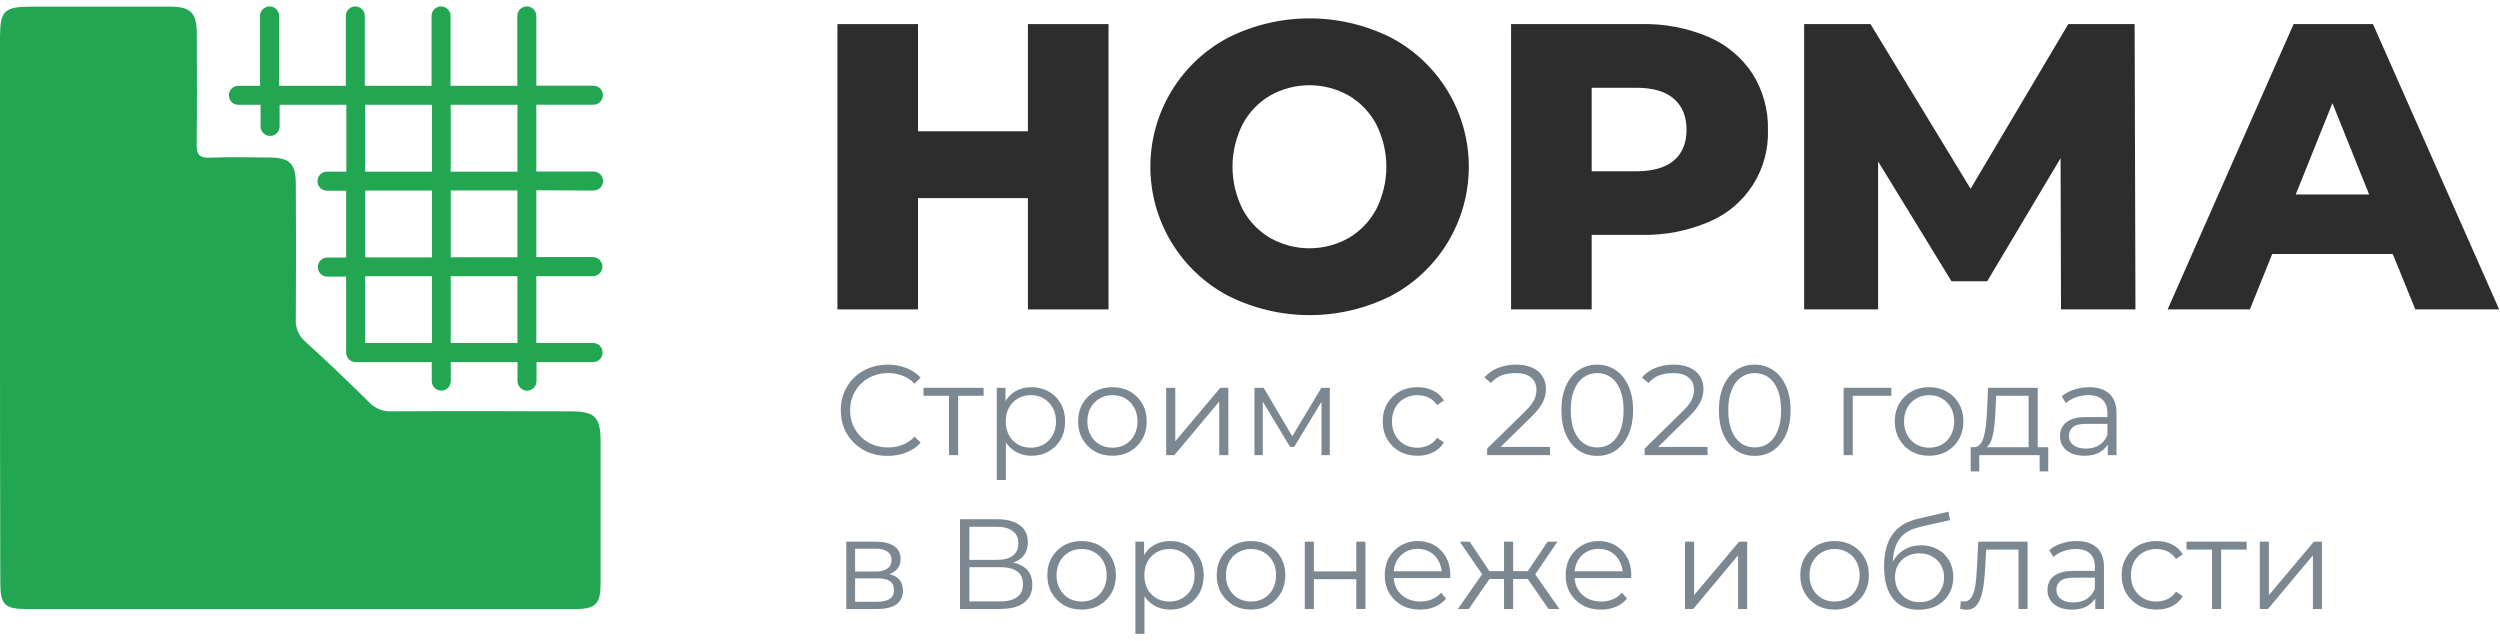 <?xml version="1.0" encoding="UTF-8"?> <svg xmlns="http://www.w3.org/2000/svg" width="195" height="50" viewBox="0 0 195 50" fill="none"><path d="M0.001 24.059V2.968C0.001 0.813 0.308 0.516 2.507 0.516C6.062 0.516 9.619 0.516 13.177 0.516C14.887 0.516 15.347 0.969 15.352 2.658C15.352 5.524 15.381 8.391 15.339 11.258C15.339 12.04 15.524 12.331 16.347 12.3C17.908 12.238 19.47 12.271 21.031 12.284C22.593 12.298 23.064 12.774 23.074 14.309C23.092 17.822 23.1 21.346 23.074 24.854C23.048 25.192 23.103 25.532 23.233 25.845C23.363 26.159 23.566 26.437 23.823 26.657C25.525 28.202 27.183 29.784 28.823 31.408C29.045 31.637 29.314 31.816 29.611 31.933C29.908 32.049 30.227 32.1 30.546 32.083C35.186 32.057 39.826 32.067 44.466 32.083C46.41 32.083 46.844 32.515 46.847 34.428C46.847 38.115 46.847 41.803 46.847 45.493C46.847 47.114 46.462 47.505 44.854 47.505C30.587 47.505 16.322 47.505 2.057 47.505C0.355 47.505 0.024 47.161 0.024 45.42C0.005 38.295 -0.003 31.175 0.001 24.059Z" fill="#22A652"></path><path d="M46.296 14.864C46.493 14.864 46.681 14.786 46.821 14.647C46.96 14.508 47.038 14.319 47.038 14.122C47.038 13.925 46.96 13.736 46.821 13.597C46.681 13.457 46.493 13.379 46.296 13.379H41.833V8.167H46.286C46.482 8.167 46.671 8.089 46.81 7.949C46.949 7.81 47.027 7.621 47.027 7.424C47.027 7.227 46.949 7.038 46.81 6.899C46.671 6.76 46.482 6.682 46.286 6.682H41.833V1.243C41.833 1.046 41.755 0.857 41.616 0.718C41.477 0.578 41.288 0.5 41.091 0.5C40.895 0.5 40.706 0.578 40.567 0.718C40.428 0.857 40.35 1.046 40.35 1.243V6.692H35.145V1.243C35.145 1.046 35.067 0.857 34.928 0.718C34.788 0.578 34.6 0.5 34.403 0.5C34.206 0.5 34.018 0.578 33.879 0.718C33.739 0.857 33.661 1.046 33.661 1.243V6.692H28.456V1.243C28.456 1.046 28.378 0.857 28.239 0.718C28.1 0.578 27.912 0.5 27.715 0.5C27.518 0.5 27.329 0.578 27.19 0.718C27.051 0.857 26.973 1.046 26.973 1.243V6.692H21.768V1.243C21.768 1.046 21.69 0.857 21.551 0.718C21.412 0.578 21.223 0.5 21.026 0.5C20.83 0.5 20.641 0.578 20.502 0.718C20.363 0.857 20.285 1.046 20.285 1.243V6.692H18.593C18.496 6.692 18.399 6.711 18.309 6.748C18.219 6.786 18.138 6.841 18.069 6.91C18 6.978 17.945 7.06 17.908 7.15C17.871 7.241 17.852 7.337 17.852 7.435C17.852 7.532 17.871 7.629 17.908 7.719C17.945 7.809 18 7.891 18.069 7.96C18.138 8.029 18.219 8.084 18.309 8.121C18.399 8.158 18.496 8.177 18.593 8.177H20.326V9.861C20.326 10.058 20.405 10.247 20.544 10.386C20.683 10.525 20.872 10.604 21.068 10.604C21.265 10.604 21.453 10.525 21.593 10.386C21.732 10.247 21.81 10.058 21.81 9.861V8.177H27.015V13.389H25.503C25.306 13.389 25.117 13.468 24.978 13.607C24.839 13.746 24.761 13.935 24.761 14.132C24.761 14.329 24.839 14.518 24.978 14.657C25.117 14.797 25.306 14.875 25.503 14.875H26.999V20.087H25.487C25.298 20.098 25.12 20.181 24.989 20.32C24.859 20.458 24.787 20.641 24.787 20.831C24.787 21.021 24.859 21.204 24.989 21.342C25.12 21.481 25.298 21.564 25.487 21.575H26.999V27.499C26.999 27.696 27.077 27.884 27.216 28.024C27.355 28.163 27.544 28.241 27.741 28.241H33.677V29.727C33.677 29.924 33.755 30.113 33.894 30.252C34.033 30.391 34.222 30.47 34.419 30.47C34.615 30.47 34.804 30.391 34.943 30.252C35.082 30.113 35.16 29.924 35.16 29.727V28.241H40.365V29.727C40.365 29.924 40.443 30.113 40.582 30.252C40.721 30.391 40.91 30.47 41.107 30.47C41.304 30.47 41.492 30.391 41.631 30.252C41.77 30.113 41.849 29.924 41.849 29.727V28.241H46.301C46.491 28.23 46.669 28.147 46.799 28.009C46.929 27.87 47.002 27.687 47.002 27.497C47.002 27.307 46.929 27.124 46.799 26.986C46.669 26.848 46.491 26.765 46.301 26.753H41.833V21.541H46.286C46.475 21.53 46.653 21.447 46.783 21.308C46.913 21.17 46.986 20.987 46.986 20.797C46.986 20.607 46.913 20.424 46.783 20.286C46.653 20.148 46.475 20.064 46.286 20.053H41.833V14.841L46.296 14.864ZM40.36 8.177V13.389H35.155V8.177H40.36ZM28.488 8.177H33.693V13.389H28.488V8.177ZM28.488 14.864H33.693V20.077H28.488V14.864ZM28.488 26.753V21.541H33.693V26.753H28.488ZM40.36 26.753H35.155V21.541H40.36V26.753ZM40.36 20.066H35.155V14.854H40.36V20.066Z" fill="#22A652"></path><path d="M86.465 1.879V24.134H80.178V15.454H71.605V24.134H65.32V1.879H71.605V10.239H80.178V1.879H86.465Z" fill="#2D2D2D"></path><path d="M95.815 23.084C93.979 22.12 92.442 20.671 91.369 18.895C90.296 17.118 89.728 15.081 89.728 13.005C89.728 10.929 90.296 8.892 91.369 7.116C92.442 5.339 93.979 3.891 95.815 2.926C97.783 1.944 99.951 1.433 102.15 1.433C104.348 1.433 106.516 1.944 108.484 2.926C110.319 3.891 111.856 5.34 112.929 7.117C114.001 8.893 114.568 10.929 114.568 13.005C114.568 15.081 114.001 17.117 112.929 18.894C111.856 20.67 110.319 22.119 108.484 23.084C106.517 24.068 104.348 24.58 102.15 24.58C99.951 24.58 97.782 24.068 95.815 23.084ZM105.184 18.57C106.096 18.038 106.843 17.262 107.342 16.329C107.863 15.3 108.135 14.161 108.135 13.007C108.135 11.852 107.863 10.713 107.342 9.684C106.843 8.751 106.096 7.975 105.184 7.443C104.252 6.921 103.203 6.647 102.135 6.647C101.068 6.647 100.018 6.921 99.087 7.443C98.174 7.975 97.427 8.751 96.929 9.684C96.407 10.713 96.135 11.852 96.135 13.007C96.135 14.161 96.407 15.3 96.929 16.329C97.427 17.262 98.174 18.038 99.087 18.57C100.018 19.092 101.068 19.366 102.135 19.366C103.203 19.366 104.252 19.092 105.184 18.57Z" fill="#2D2D2D"></path><path d="M133.262 2.879C134.661 3.477 135.854 4.474 136.692 5.746C137.515 7.053 137.936 8.574 137.899 10.119C137.953 11.65 137.538 13.16 136.708 14.448C135.879 15.735 134.677 16.737 133.262 17.32C131.606 18.021 129.82 18.362 128.023 18.32H124.151V24.134H117.863V1.879H128.013C129.814 1.835 131.603 2.176 133.262 2.879ZM130.563 12.522C131.219 11.959 131.548 11.159 131.549 10.122C131.551 9.084 131.222 8.278 130.563 7.703C129.907 7.133 128.934 6.848 127.643 6.846H124.151V13.361H127.633C128.931 13.357 129.907 13.075 130.563 12.514V12.522Z" fill="#2D2D2D"></path><path d="M160.759 24.134L160.725 12.339L155 21.94H152.218L146.492 12.592V24.134H140.723V1.879H145.899L153.706 14.724L161.326 1.879H166.502L166.565 24.134H160.759Z" fill="#2D2D2D"></path><path d="M186.635 19.811H177.235L175.489 24.134H169.076L178.9 1.879H185.092L194.934 24.134H188.394L186.635 19.811ZM184.792 15.167L181.93 8.047L179.067 15.167H184.792Z" fill="#2D2D2D"></path><path d="M69.24 35.56C68.713 35.56 68.227 35.473 67.78 35.3C67.333 35.12 66.947 34.87 66.62 34.55C66.293 34.23 66.037 33.853 65.85 33.42C65.67 32.987 65.58 32.513 65.58 32C65.58 31.487 65.67 31.013 65.85 30.58C66.037 30.147 66.293 29.77 66.62 29.45C66.953 29.13 67.343 28.883 67.79 28.71C68.237 28.53 68.723 28.44 69.25 28.44C69.757 28.44 70.233 28.527 70.68 28.7C71.127 28.867 71.503 29.12 71.81 29.46L71.34 29.93C71.053 29.637 70.737 29.427 70.39 29.3C70.043 29.167 69.67 29.1 69.27 29.1C68.85 29.1 68.46 29.173 68.1 29.32C67.74 29.46 67.427 29.663 67.16 29.93C66.893 30.19 66.683 30.497 66.53 30.85C66.383 31.197 66.31 31.58 66.31 32C66.31 32.42 66.383 32.807 66.53 33.16C66.683 33.507 66.893 33.813 67.16 34.08C67.427 34.34 67.74 34.543 68.1 34.69C68.46 34.83 68.85 34.9 69.27 34.9C69.67 34.9 70.043 34.833 70.39 34.7C70.737 34.567 71.053 34.353 71.34 34.06L71.81 34.53C71.503 34.87 71.127 35.127 70.68 35.3C70.233 35.473 69.753 35.56 69.24 35.56ZM74.022 35.5V30.68L74.202 30.87H72.032V30.25H76.722V30.87H74.552L74.732 30.68V35.5H74.022ZM80.458 35.55C80.005 35.55 79.595 35.447 79.228 35.24C78.862 35.027 78.568 34.723 78.348 34.33C78.135 33.93 78.028 33.443 78.028 32.87C78.028 32.297 78.135 31.813 78.348 31.42C78.562 31.02 78.852 30.717 79.218 30.51C79.585 30.303 79.998 30.2 80.458 30.2C80.958 30.2 81.405 30.313 81.798 30.54C82.198 30.76 82.512 31.073 82.738 31.48C82.965 31.88 83.078 32.343 83.078 32.87C83.078 33.403 82.965 33.87 82.738 34.27C82.512 34.67 82.198 34.983 81.798 35.21C81.405 35.437 80.958 35.55 80.458 35.55ZM77.748 37.44V30.25H78.428V31.83L78.358 32.88L78.458 33.94V37.44H77.748ZM80.408 34.92C80.782 34.92 81.115 34.837 81.408 34.67C81.702 34.497 81.935 34.257 82.108 33.95C82.282 33.637 82.368 33.277 82.368 32.87C82.368 32.463 82.282 32.107 82.108 31.8C81.935 31.493 81.702 31.253 81.408 31.08C81.115 30.907 80.782 30.82 80.408 30.82C80.035 30.82 79.698 30.907 79.398 31.08C79.105 31.253 78.872 31.493 78.698 31.8C78.532 32.107 78.448 32.463 78.448 32.87C78.448 33.277 78.532 33.637 78.698 33.95C78.872 34.257 79.105 34.497 79.398 34.67C79.698 34.837 80.035 34.92 80.408 34.92ZM86.764 35.55C86.257 35.55 85.8 35.437 85.394 35.21C84.994 34.977 84.677 34.66 84.444 34.26C84.21 33.853 84.094 33.39 84.094 32.87C84.094 32.343 84.21 31.88 84.444 31.48C84.677 31.08 84.994 30.767 85.394 30.54C85.794 30.313 86.25 30.2 86.764 30.2C87.284 30.2 87.744 30.313 88.144 30.54C88.55 30.767 88.867 31.08 89.094 31.48C89.327 31.88 89.444 32.343 89.444 32.87C89.444 33.39 89.327 33.853 89.094 34.26C88.867 34.66 88.55 34.977 88.144 35.21C87.737 35.437 87.277 35.55 86.764 35.55ZM86.764 34.92C87.144 34.92 87.48 34.837 87.774 34.67C88.067 34.497 88.297 34.257 88.464 33.95C88.637 33.637 88.724 33.277 88.724 32.87C88.724 32.457 88.637 32.097 88.464 31.79C88.297 31.483 88.067 31.247 87.774 31.08C87.48 30.907 87.147 30.82 86.774 30.82C86.4 30.82 86.067 30.907 85.774 31.08C85.48 31.247 85.247 31.483 85.074 31.79C84.9 32.097 84.814 32.457 84.814 32.87C84.814 33.277 84.9 33.637 85.074 33.95C85.247 34.257 85.48 34.497 85.774 34.67C86.067 34.837 86.397 34.92 86.764 34.92ZM90.961 35.5V30.25H91.671V34.42L95.181 30.25H95.811V35.5H95.101V31.32L91.601 35.5H90.961ZM97.846 35.5V30.25H98.566L100.946 34.28H100.646L103.066 30.25H103.726V35.5H103.076V31.06L103.206 31.12L100.946 34.86H100.626L98.346 31.08L98.496 31.05V35.5H97.846ZM110.564 35.55C110.044 35.55 109.577 35.437 109.164 35.21C108.757 34.977 108.437 34.66 108.204 34.26C107.97 33.853 107.854 33.39 107.854 32.87C107.854 32.343 107.97 31.88 108.204 31.48C108.437 31.08 108.757 30.767 109.164 30.54C109.577 30.313 110.044 30.2 110.564 30.2C111.01 30.2 111.414 30.287 111.774 30.46C112.134 30.633 112.417 30.893 112.624 31.24L112.094 31.6C111.914 31.333 111.69 31.137 111.424 31.01C111.157 30.883 110.867 30.82 110.554 30.82C110.18 30.82 109.844 30.907 109.544 31.08C109.244 31.247 109.007 31.483 108.834 31.79C108.66 32.097 108.574 32.457 108.574 32.87C108.574 33.283 108.66 33.643 108.834 33.95C109.007 34.257 109.244 34.497 109.544 34.67C109.844 34.837 110.18 34.92 110.554 34.92C110.867 34.92 111.157 34.857 111.424 34.73C111.69 34.603 111.914 34.41 112.094 34.15L112.624 34.51C112.417 34.85 112.134 35.11 111.774 35.29C111.414 35.463 111.01 35.55 110.564 35.55ZM115.995 35.5V34.99L118.905 32.14C119.172 31.88 119.372 31.653 119.505 31.46C119.639 31.26 119.729 31.073 119.775 30.9C119.822 30.727 119.845 30.563 119.845 30.41C119.845 30.003 119.705 29.683 119.425 29.45C119.152 29.217 118.745 29.1 118.205 29.1C117.792 29.1 117.425 29.163 117.105 29.29C116.792 29.417 116.522 29.613 116.295 29.88L115.785 29.44C116.059 29.12 116.409 28.873 116.835 28.7C117.262 28.527 117.739 28.44 118.265 28.44C118.739 28.44 119.149 28.517 119.495 28.67C119.842 28.817 120.109 29.033 120.295 29.32C120.489 29.607 120.585 29.943 120.585 30.33C120.585 30.557 120.552 30.78 120.485 31C120.425 31.22 120.312 31.453 120.145 31.7C119.985 31.94 119.749 32.213 119.435 32.52L116.765 35.14L116.565 34.86H120.905V35.5H115.995ZM124.58 35.56C124.04 35.56 123.56 35.42 123.14 35.14C122.72 34.853 122.39 34.447 122.15 33.92C121.91 33.387 121.79 32.747 121.79 32C121.79 31.253 121.91 30.617 122.15 30.09C122.39 29.557 122.72 29.15 123.14 28.87C123.56 28.583 124.04 28.44 124.58 28.44C125.12 28.44 125.6 28.583 126.02 28.87C126.44 29.15 126.77 29.557 127.01 30.09C127.256 30.617 127.38 31.253 127.38 32C127.38 32.747 127.256 33.387 127.01 33.92C126.77 34.447 126.44 34.853 126.02 35.14C125.6 35.42 125.12 35.56 124.58 35.56ZM124.58 34.9C124.993 34.9 125.353 34.79 125.66 34.57C125.966 34.343 126.206 34.017 126.38 33.59C126.553 33.157 126.64 32.627 126.64 32C126.64 31.373 126.553 30.847 126.38 30.42C126.206 29.987 125.966 29.66 125.66 29.44C125.353 29.213 124.993 29.1 124.58 29.1C124.18 29.1 123.823 29.213 123.51 29.44C123.196 29.66 122.953 29.987 122.78 30.42C122.606 30.847 122.52 31.373 122.52 32C122.52 32.627 122.606 33.157 122.78 33.59C122.953 34.017 123.196 34.343 123.51 34.57C123.823 34.79 124.18 34.9 124.58 34.9ZM128.281 35.5V34.99L131.191 32.14C131.457 31.88 131.657 31.653 131.791 31.46C131.924 31.26 132.014 31.073 132.061 30.9C132.107 30.727 132.131 30.563 132.131 30.41C132.131 30.003 131.991 29.683 131.711 29.45C131.437 29.217 131.031 29.1 130.491 29.1C130.077 29.1 129.711 29.163 129.391 29.29C129.077 29.417 128.807 29.613 128.581 29.88L128.071 29.44C128.344 29.12 128.694 28.873 129.121 28.7C129.547 28.527 130.024 28.44 130.551 28.44C131.024 28.44 131.434 28.517 131.781 28.67C132.127 28.817 132.394 29.033 132.581 29.32C132.774 29.607 132.871 29.943 132.871 30.33C132.871 30.557 132.837 30.78 132.771 31C132.711 31.22 132.597 31.453 132.431 31.7C132.271 31.94 132.034 32.213 131.721 32.52L129.051 35.14L128.851 34.86H133.191V35.5H128.281ZM136.865 35.56C136.325 35.56 135.845 35.42 135.425 35.14C135.005 34.853 134.675 34.447 134.435 33.92C134.195 33.387 134.075 32.747 134.075 32C134.075 31.253 134.195 30.617 134.435 30.09C134.675 29.557 135.005 29.15 135.425 28.87C135.845 28.583 136.325 28.44 136.865 28.44C137.405 28.44 137.885 28.583 138.305 28.87C138.725 29.15 139.055 29.557 139.295 30.09C139.541 30.617 139.665 31.253 139.665 32C139.665 32.747 139.541 33.387 139.295 33.92C139.055 34.447 138.725 34.853 138.305 35.14C137.885 35.42 137.405 35.56 136.865 35.56ZM136.865 34.9C137.278 34.9 137.638 34.79 137.945 34.57C138.251 34.343 138.491 34.017 138.665 33.59C138.838 33.157 138.925 32.627 138.925 32C138.925 31.373 138.838 30.847 138.665 30.42C138.491 29.987 138.251 29.66 137.945 29.44C137.638 29.213 137.278 29.1 136.865 29.1C136.465 29.1 136.108 29.213 135.795 29.44C135.481 29.66 135.238 29.987 135.065 30.42C134.891 30.847 134.805 31.373 134.805 32C134.805 32.627 134.891 33.157 135.065 33.59C135.238 34.017 135.481 34.343 135.795 34.57C136.108 34.79 136.465 34.9 136.865 34.9ZM143.803 35.5V30.25H147.523V30.87H144.333L144.513 30.69V35.5H143.803ZM150.465 35.55C149.958 35.55 149.502 35.437 149.095 35.21C148.695 34.977 148.378 34.66 148.145 34.26C147.912 33.853 147.795 33.39 147.795 32.87C147.795 32.343 147.912 31.88 148.145 31.48C148.378 31.08 148.695 30.767 149.095 30.54C149.495 30.313 149.952 30.2 150.465 30.2C150.985 30.2 151.445 30.313 151.845 30.54C152.252 30.767 152.568 31.08 152.795 31.48C153.028 31.88 153.145 32.343 153.145 32.87C153.145 33.39 153.028 33.853 152.795 34.26C152.568 34.66 152.252 34.977 151.845 35.21C151.438 35.437 150.978 35.55 150.465 35.55ZM150.465 34.92C150.845 34.92 151.182 34.837 151.475 34.67C151.768 34.497 151.998 34.257 152.165 33.95C152.338 33.637 152.425 33.277 152.425 32.87C152.425 32.457 152.338 32.097 152.165 31.79C151.998 31.483 151.768 31.247 151.475 31.08C151.182 30.907 150.848 30.82 150.475 30.82C150.102 30.82 149.768 30.907 149.475 31.08C149.182 31.247 148.948 31.483 148.775 31.79C148.602 32.097 148.515 32.457 148.515 32.87C148.515 33.277 148.602 33.637 148.775 33.95C148.948 34.257 149.182 34.497 149.475 34.67C149.768 34.837 150.098 34.92 150.465 34.92ZM158.233 35.16V30.87H155.703L155.643 32.04C155.63 32.393 155.606 32.74 155.573 33.08C155.546 33.42 155.496 33.733 155.423 34.02C155.356 34.3 155.26 34.53 155.133 34.71C155.006 34.883 154.843 34.983 154.643 35.01L153.933 34.88C154.14 34.887 154.31 34.813 154.443 34.66C154.576 34.5 154.68 34.283 154.753 34.01C154.826 33.737 154.88 33.427 154.913 33.08C154.946 32.727 154.973 32.367 154.993 32L155.063 30.25H158.943V35.16H158.233ZM153.713 36.77V34.88H159.763V36.77H159.093V35.5H154.383V36.77H153.713ZM164.407 35.5V34.34L164.377 34.15V32.21C164.377 31.763 164.25 31.42 163.997 31.18C163.75 30.94 163.38 30.82 162.887 30.82C162.547 30.82 162.223 30.877 161.917 30.99C161.61 31.103 161.35 31.253 161.137 31.44L160.817 30.91C161.083 30.683 161.403 30.51 161.777 30.39C162.15 30.263 162.543 30.2 162.957 30.2C163.637 30.2 164.16 30.37 164.527 30.71C164.9 31.043 165.087 31.553 165.087 32.24V35.5H164.407ZM162.597 35.55C162.203 35.55 161.86 35.487 161.567 35.36C161.28 35.227 161.06 35.047 160.907 34.82C160.753 34.587 160.677 34.32 160.677 34.02C160.677 33.747 160.74 33.5 160.867 33.28C161 33.053 161.213 32.873 161.507 32.74C161.807 32.6 162.207 32.53 162.707 32.53H164.517V33.06H162.727C162.22 33.06 161.867 33.15 161.667 33.33C161.473 33.51 161.377 33.733 161.377 34C161.377 34.3 161.493 34.54 161.727 34.72C161.96 34.9 162.287 34.99 162.707 34.99C163.107 34.99 163.45 34.9 163.737 34.72C164.03 34.533 164.243 34.267 164.377 33.92L164.537 34.41C164.403 34.757 164.17 35.033 163.837 35.24C163.51 35.447 163.097 35.55 162.597 35.55ZM66.01 47.5V42.25H68.33C68.923 42.25 69.39 42.363 69.73 42.59C70.077 42.817 70.25 43.15 70.25 43.59C70.25 44.017 70.087 44.347 69.76 44.58C69.433 44.807 69.003 44.92 68.47 44.92L68.61 44.71C69.237 44.71 69.697 44.827 69.99 45.06C70.283 45.293 70.43 45.63 70.43 46.07C70.43 46.523 70.263 46.877 69.93 47.13C69.603 47.377 69.093 47.5 68.4 47.5H66.01ZM66.7 46.94H68.37C68.817 46.94 69.153 46.87 69.38 46.73C69.613 46.583 69.73 46.35 69.73 46.03C69.73 45.71 69.627 45.477 69.42 45.33C69.213 45.183 68.887 45.11 68.44 45.11H66.7V46.94ZM66.7 44.58H68.28C68.687 44.58 68.997 44.503 69.21 44.35C69.43 44.197 69.54 43.973 69.54 43.68C69.54 43.387 69.43 43.167 69.21 43.02C68.997 42.873 68.687 42.8 68.28 42.8H66.7V44.58ZM74.881 47.5V40.5H77.791C78.531 40.5 79.111 40.653 79.531 40.96C79.958 41.26 80.171 41.703 80.171 42.29C80.171 42.87 79.968 43.31 79.561 43.61C79.154 43.903 78.621 44.05 77.961 44.05L78.131 43.8C78.911 43.8 79.504 43.953 79.911 44.26C80.318 44.567 80.521 45.017 80.521 45.61C80.521 46.21 80.308 46.677 79.881 47.01C79.461 47.337 78.828 47.5 77.981 47.5H74.881ZM75.611 46.91H77.981C78.575 46.91 79.025 46.8 79.331 46.58C79.638 46.36 79.791 46.02 79.791 45.56C79.791 45.107 79.638 44.773 79.331 44.56C79.025 44.347 78.575 44.24 77.981 44.24H75.611V46.91ZM75.611 43.67H77.751C78.291 43.67 78.704 43.563 78.991 43.35C79.284 43.13 79.431 42.807 79.431 42.38C79.431 41.953 79.284 41.633 78.991 41.42C78.704 41.2 78.291 41.09 77.751 41.09H75.611V43.67ZM84.361 47.55C83.855 47.55 83.398 47.437 82.991 47.21C82.591 46.977 82.275 46.66 82.041 46.26C81.808 45.853 81.691 45.39 81.691 44.87C81.691 44.343 81.808 43.88 82.041 43.48C82.275 43.08 82.591 42.767 82.991 42.54C83.391 42.313 83.848 42.2 84.361 42.2C84.881 42.2 85.341 42.313 85.741 42.54C86.148 42.767 86.465 43.08 86.691 43.48C86.925 43.88 87.041 44.343 87.041 44.87C87.041 45.39 86.925 45.853 86.691 46.26C86.465 46.66 86.148 46.977 85.741 47.21C85.335 47.437 84.875 47.55 84.361 47.55ZM84.361 46.92C84.741 46.92 85.078 46.837 85.371 46.67C85.665 46.497 85.895 46.257 86.061 45.95C86.235 45.637 86.321 45.277 86.321 44.87C86.321 44.457 86.235 44.097 86.061 43.79C85.895 43.483 85.665 43.247 85.371 43.08C85.078 42.907 84.745 42.82 84.371 42.82C83.998 42.82 83.665 42.907 83.371 43.08C83.078 43.247 82.845 43.483 82.671 43.79C82.498 44.097 82.411 44.457 82.411 44.87C82.411 45.277 82.498 45.637 82.671 45.95C82.845 46.257 83.078 46.497 83.371 46.67C83.665 46.837 83.995 46.92 84.361 46.92ZM91.269 47.55C90.816 47.55 90.406 47.447 90.039 47.24C89.672 47.027 89.379 46.723 89.159 46.33C88.945 45.93 88.839 45.443 88.839 44.87C88.839 44.297 88.945 43.813 89.159 43.42C89.372 43.02 89.662 42.717 90.029 42.51C90.395 42.303 90.809 42.2 91.269 42.2C91.769 42.2 92.216 42.313 92.609 42.54C93.009 42.76 93.322 43.073 93.549 43.48C93.775 43.88 93.889 44.343 93.889 44.87C93.889 45.403 93.775 45.87 93.549 46.27C93.322 46.67 93.009 46.983 92.609 47.21C92.216 47.437 91.769 47.55 91.269 47.55ZM88.559 49.44V42.25H89.239V43.83L89.169 44.88L89.269 45.94V49.44H88.559ZM91.219 46.92C91.592 46.92 91.925 46.837 92.219 46.67C92.512 46.497 92.746 46.257 92.919 45.95C93.092 45.637 93.179 45.277 93.179 44.87C93.179 44.463 93.092 44.107 92.919 43.8C92.746 43.493 92.512 43.253 92.219 43.08C91.925 42.907 91.592 42.82 91.219 42.82C90.846 42.82 90.509 42.907 90.209 43.08C89.915 43.253 89.682 43.493 89.509 43.8C89.342 44.107 89.259 44.463 89.259 44.87C89.259 45.277 89.342 45.637 89.509 45.95C89.682 46.257 89.915 46.497 90.209 46.67C90.509 46.837 90.846 46.92 91.219 46.92ZM97.574 47.55C97.068 47.55 96.611 47.437 96.204 47.21C95.804 46.977 95.488 46.66 95.254 46.26C95.021 45.853 94.904 45.39 94.904 44.87C94.904 44.343 95.021 43.88 95.254 43.48C95.488 43.08 95.804 42.767 96.204 42.54C96.604 42.313 97.061 42.2 97.574 42.2C98.094 42.2 98.554 42.313 98.954 42.54C99.361 42.767 99.678 43.08 99.904 43.48C100.138 43.88 100.254 44.343 100.254 44.87C100.254 45.39 100.138 45.853 99.904 46.26C99.678 46.66 99.361 46.977 98.954 47.21C98.548 47.437 98.088 47.55 97.574 47.55ZM97.574 46.92C97.954 46.92 98.291 46.837 98.584 46.67C98.878 46.497 99.108 46.257 99.274 45.95C99.448 45.637 99.534 45.277 99.534 44.87C99.534 44.457 99.448 44.097 99.274 43.79C99.108 43.483 98.878 43.247 98.584 43.08C98.291 42.907 97.958 42.82 97.584 42.82C97.211 42.82 96.878 42.907 96.584 43.08C96.291 43.247 96.058 43.483 95.884 43.79C95.711 44.097 95.624 44.457 95.624 44.87C95.624 45.277 95.711 45.637 95.884 45.95C96.058 46.257 96.291 46.497 96.584 46.67C96.878 46.837 97.208 46.92 97.574 46.92ZM101.772 47.5V42.25H102.482V44.57H105.792V42.25H106.502V47.5H105.792V45.18H102.482V47.5H101.772ZM110.77 47.55C110.223 47.55 109.743 47.437 109.33 47.21C108.916 46.977 108.593 46.66 108.36 46.26C108.126 45.853 108.01 45.39 108.01 44.87C108.01 44.35 108.12 43.89 108.34 43.49C108.566 43.09 108.873 42.777 109.26 42.55C109.653 42.317 110.093 42.2 110.58 42.2C111.073 42.2 111.51 42.313 111.89 42.54C112.276 42.76 112.58 43.073 112.8 43.48C113.02 43.88 113.13 44.343 113.13 44.87C113.13 44.903 113.126 44.94 113.12 44.98C113.12 45.013 113.12 45.05 113.12 45.09H108.55V44.56H112.74L112.46 44.77C112.46 44.39 112.376 44.053 112.21 43.76C112.05 43.46 111.83 43.227 111.55 43.06C111.27 42.893 110.946 42.81 110.58 42.81C110.22 42.81 109.896 42.893 109.61 43.06C109.323 43.227 109.1 43.46 108.94 43.76C108.78 44.06 108.7 44.403 108.7 44.79V44.9C108.7 45.3 108.786 45.653 108.96 45.96C109.14 46.26 109.386 46.497 109.7 46.67C110.02 46.837 110.383 46.92 110.79 46.92C111.11 46.92 111.406 46.863 111.68 46.75C111.96 46.637 112.2 46.463 112.4 46.23L112.8 46.69C112.566 46.97 112.273 47.183 111.92 47.33C111.573 47.477 111.19 47.55 110.77 47.55ZM120.785 47.5L118.985 44.9L119.575 44.55L121.635 47.5H120.785ZM117.805 45.16V44.55H119.465V45.16H117.805ZM119.645 44.95L118.965 44.85L120.715 42.25H121.485L119.645 44.95ZM114.565 47.5H113.715L115.775 44.55L116.355 44.9L114.565 47.5ZM118.025 47.5H117.315V42.25H118.025V47.5ZM117.535 45.16H115.885V44.55H117.535V45.16ZM115.715 44.95L113.865 42.25H114.635L116.375 44.85L115.715 44.95ZM124.881 47.55C124.334 47.55 123.854 47.437 123.441 47.21C123.028 46.977 122.704 46.66 122.471 46.26C122.238 45.853 122.121 45.39 122.121 44.87C122.121 44.35 122.231 43.89 122.451 43.49C122.678 43.09 122.984 42.777 123.371 42.55C123.764 42.317 124.204 42.2 124.691 42.2C125.184 42.2 125.621 42.313 126.001 42.54C126.388 42.76 126.691 43.073 126.911 43.48C127.131 43.88 127.241 44.343 127.241 44.87C127.241 44.903 127.238 44.94 127.231 44.98C127.231 45.013 127.231 45.05 127.231 45.09H122.661V44.56H126.851L126.571 44.77C126.571 44.39 126.488 44.053 126.321 43.76C126.161 43.46 125.941 43.227 125.661 43.06C125.381 42.893 125.058 42.81 124.691 42.81C124.331 42.81 124.008 42.893 123.721 43.06C123.434 43.227 123.211 43.46 123.051 43.76C122.891 44.06 122.811 44.403 122.811 44.79V44.9C122.811 45.3 122.898 45.653 123.071 45.96C123.251 46.26 123.498 46.497 123.811 46.67C124.131 46.837 124.494 46.92 124.901 46.92C125.221 46.92 125.518 46.863 125.791 46.75C126.071 46.637 126.311 46.463 126.511 46.23L126.911 46.69C126.678 46.97 126.384 47.183 126.031 47.33C125.684 47.477 125.301 47.55 124.881 47.55ZM131.43 47.5V42.25H132.14V46.42L135.65 42.25H136.28V47.5H135.57V43.32L132.07 47.5H131.43ZM143.092 47.55C142.585 47.55 142.129 47.437 141.722 47.21C141.322 46.977 141.005 46.66 140.772 46.26C140.539 45.853 140.422 45.39 140.422 44.87C140.422 44.343 140.539 43.88 140.772 43.48C141.005 43.08 141.322 42.767 141.722 42.54C142.122 42.313 142.579 42.2 143.092 42.2C143.612 42.2 144.072 42.313 144.472 42.54C144.879 42.767 145.195 43.08 145.422 43.48C145.655 43.88 145.772 44.343 145.772 44.87C145.772 45.39 145.655 45.853 145.422 46.26C145.195 46.66 144.879 46.977 144.472 47.21C144.065 47.437 143.605 47.55 143.092 47.55ZM143.092 46.92C143.472 46.92 143.809 46.837 144.102 46.67C144.395 46.497 144.625 46.257 144.792 45.95C144.965 45.637 145.052 45.277 145.052 44.87C145.052 44.457 144.965 44.097 144.792 43.79C144.625 43.483 144.395 43.247 144.102 43.08C143.809 42.907 143.475 42.82 143.102 42.82C142.729 42.82 142.395 42.907 142.102 43.08C141.809 43.247 141.575 43.483 141.402 43.79C141.229 44.097 141.142 44.457 141.142 44.87C141.142 45.277 141.229 45.637 141.402 45.95C141.575 46.257 141.809 46.497 142.102 46.67C142.395 46.837 142.725 46.92 143.092 46.92ZM149.649 47.56C149.223 47.56 148.843 47.49 148.509 47.35C148.183 47.21 147.903 46.997 147.669 46.71C147.436 46.423 147.259 46.07 147.139 45.65C147.019 45.223 146.959 44.73 146.959 44.17C146.959 43.67 147.006 43.233 147.099 42.86C147.193 42.48 147.323 42.153 147.489 41.88C147.656 41.607 147.849 41.377 148.069 41.19C148.296 40.997 148.539 40.843 148.799 40.73C149.066 40.61 149.339 40.52 149.619 40.46L151.979 39.91L152.099 40.57L149.879 41.07C149.739 41.103 149.569 41.15 149.369 41.21C149.176 41.27 148.976 41.36 148.769 41.48C148.569 41.6 148.383 41.767 148.209 41.98C148.036 42.193 147.896 42.47 147.789 42.81C147.689 43.143 147.639 43.56 147.639 44.06C147.639 44.167 147.643 44.253 147.649 44.32C147.656 44.38 147.663 44.447 147.669 44.52C147.683 44.587 147.693 44.687 147.699 44.82L147.389 44.56C147.463 44.153 147.613 43.8 147.839 43.5C148.066 43.193 148.349 42.957 148.689 42.79C149.036 42.617 149.419 42.53 149.839 42.53C150.326 42.53 150.759 42.637 151.139 42.85C151.519 43.057 151.816 43.347 152.029 43.72C152.249 44.093 152.359 44.527 152.359 45.02C152.359 45.507 152.246 45.943 152.019 46.33C151.799 46.717 151.486 47.02 151.079 47.24C150.673 47.453 150.196 47.56 149.649 47.56ZM149.729 46.97C150.103 46.97 150.433 46.887 150.719 46.72C151.006 46.547 151.229 46.313 151.389 46.02C151.556 45.727 151.639 45.397 151.639 45.03C151.639 44.67 151.556 44.35 151.389 44.07C151.229 43.79 151.006 43.57 150.719 43.41C150.433 43.243 150.099 43.16 149.719 43.16C149.346 43.16 149.016 43.24 148.729 43.4C148.443 43.553 148.216 43.77 148.049 44.05C147.889 44.33 147.809 44.653 147.809 45.02C147.809 45.387 147.889 45.717 148.049 46.01C148.216 46.303 148.443 46.537 148.729 46.71C149.023 46.883 149.356 46.97 149.729 46.97ZM152.892 47.49L152.942 46.88C152.988 46.887 153.032 46.897 153.072 46.91C153.118 46.917 153.158 46.92 153.192 46.92C153.405 46.92 153.575 46.84 153.702 46.68C153.835 46.52 153.935 46.307 154.002 46.04C154.068 45.773 154.115 45.473 154.142 45.14C154.168 44.8 154.192 44.46 154.212 44.12L154.302 42.25H158.152V47.5H157.442V42.66L157.622 42.87H154.762L154.932 42.65L154.852 44.17C154.832 44.623 154.795 45.057 154.742 45.47C154.695 45.883 154.618 46.247 154.512 46.56C154.412 46.873 154.272 47.12 154.092 47.3C153.912 47.473 153.682 47.56 153.402 47.56C153.322 47.56 153.238 47.553 153.152 47.54C153.072 47.527 152.985 47.51 152.892 47.49ZM163.43 47.5V46.34L163.4 46.15V44.21C163.4 43.763 163.273 43.42 163.02 43.18C162.773 42.94 162.403 42.82 161.91 42.82C161.57 42.82 161.247 42.877 160.94 42.99C160.633 43.103 160.373 43.253 160.16 43.44L159.84 42.91C160.107 42.683 160.427 42.51 160.8 42.39C161.173 42.263 161.567 42.2 161.98 42.2C162.66 42.2 163.183 42.37 163.55 42.71C163.923 43.043 164.11 43.553 164.11 44.24V47.5H163.43ZM161.62 47.55C161.227 47.55 160.883 47.487 160.59 47.36C160.303 47.227 160.083 47.047 159.93 46.82C159.777 46.587 159.7 46.32 159.7 46.02C159.7 45.747 159.763 45.5 159.89 45.28C160.023 45.053 160.237 44.873 160.53 44.74C160.83 44.6 161.23 44.53 161.73 44.53H163.54V45.06H161.75C161.243 45.06 160.89 45.15 160.69 45.33C160.497 45.51 160.4 45.733 160.4 46C160.4 46.3 160.517 46.54 160.75 46.72C160.983 46.9 161.31 46.99 161.73 46.99C162.13 46.99 162.473 46.9 162.76 46.72C163.053 46.533 163.267 46.267 163.4 45.92L163.56 46.41C163.427 46.757 163.193 47.033 162.86 47.24C162.533 47.447 162.12 47.55 161.62 47.55ZM168.2 47.55C167.68 47.55 167.214 47.437 166.8 47.21C166.394 46.977 166.074 46.66 165.84 46.26C165.607 45.853 165.49 45.39 165.49 44.87C165.49 44.343 165.607 43.88 165.84 43.48C166.074 43.08 166.394 42.767 166.8 42.54C167.214 42.313 167.68 42.2 168.2 42.2C168.647 42.2 169.05 42.287 169.41 42.46C169.77 42.633 170.054 42.893 170.26 43.24L169.73 43.6C169.55 43.333 169.327 43.137 169.06 43.01C168.794 42.883 168.504 42.82 168.19 42.82C167.817 42.82 167.48 42.907 167.18 43.08C166.88 43.247 166.644 43.483 166.47 43.79C166.297 44.097 166.21 44.457 166.21 44.87C166.21 45.283 166.297 45.643 166.47 45.95C166.644 46.257 166.88 46.497 167.18 46.67C167.48 46.837 167.817 46.92 168.19 46.92C168.504 46.92 168.794 46.857 169.06 46.73C169.327 46.603 169.55 46.41 169.73 46.15L170.26 46.51C170.054 46.85 169.77 47.11 169.41 47.29C169.05 47.463 168.647 47.55 168.2 47.55ZM172.537 47.5V42.68L172.717 42.87H170.547V42.25H175.237V42.87H173.067L173.247 42.68V47.5H172.537ZM176.264 47.5V42.25H176.974V46.42L180.484 42.25H181.114V47.5H180.404V43.32L176.904 47.5H176.264Z" fill="#7C8891"></path></svg> 